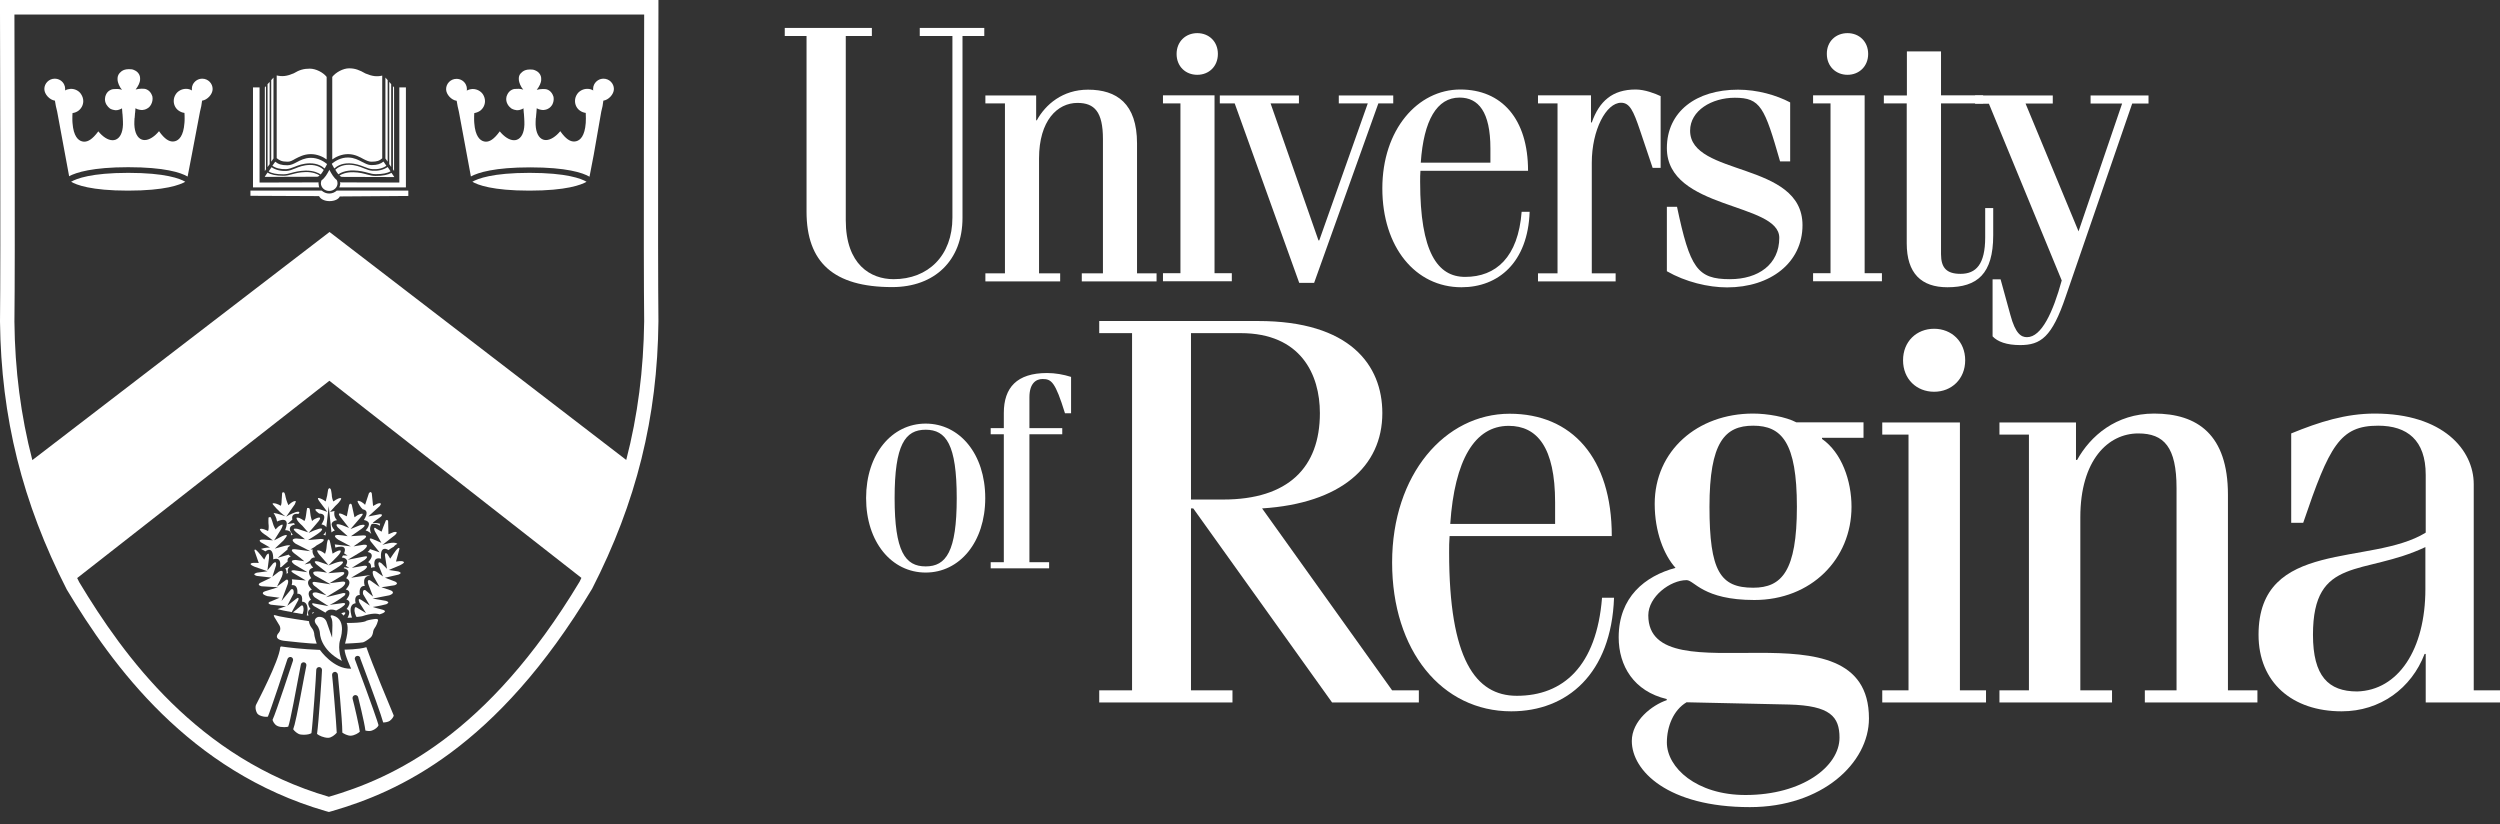 <?xml version="1.0" encoding="UTF-8"?>
<svg width="91px" height="30px" viewBox="0 0 91 30" version="1.1" xmlns="http://www.w3.org/2000/svg" xmlns:xlink="http://www.w3.org/1999/xlink">
    <rect x="0" y="0" width="91" height="30" fill="#333333" stroke="none"/>
    <title>uofr logo rev</title>
    <g id="design" stroke="none" stroke-width="1" fill="none" fill-rule="evenodd">
        <g id="Alt-main-nav-option" transform="translate(-1034, -261)" fill="#FFFFFF" fill-rule="nonzero">
            <g id="uofr-logo-rev" transform="translate(1034, 261)">
                <path d="M31.736,1.017 L31.736,1.311 L30.786,1.311 L30.786,8.015 C30.786,9.638 31.695,10.162 32.529,10.162 C33.782,10.162 34.668,9.309 34.668,7.921 L34.668,1.311 L33.479,1.311 L33.479,1.017 L35.828,1.017 L35.828,1.311 L35.035,1.311 L35.035,7.933 C35.035,9.479 34.021,10.45 32.476,10.45 C30.337,10.45 29.358,9.544 29.358,7.703 L29.358,1.311 L28.565,1.311 L28.565,1.017 L31.736,1.017 Z" id="Path"></path>
                <path d="M35.868,3.475 L37.716,3.475 L37.716,4.381 L37.739,4.381 C38.054,3.805 38.678,3.264 39.604,3.264 C40.648,3.264 41.388,3.769 41.388,5.222 L41.388,9.95 L42.099,9.95 L42.099,10.244 L39.377,10.244 L39.377,9.95 L40.147,9.95 L40.147,5.063 C40.147,4.075 39.843,3.746 39.22,3.746 C38.491,3.746 37.821,4.387 37.821,5.769 L37.821,9.95 L38.59,9.95 L38.59,10.244 L35.868,10.244 L35.868,9.95 L36.58,9.95 L36.58,3.764 L35.868,3.764 L35.868,3.475 L35.868,3.475 Z" id="Path"></path>
                <path d="M43.58,1.206 C44.005,1.206 44.331,1.511 44.331,1.964 C44.331,2.417 44.005,2.723 43.58,2.723 C43.154,2.723 42.828,2.417 42.828,1.964 C42.828,1.511 43.16,1.206 43.58,1.206 M44.203,9.944 L44.838,9.944 L44.838,10.238 L42.332,10.238 L42.332,9.944 L42.968,9.944 L42.968,3.764 L42.332,3.764 L42.332,3.47 L44.209,3.47 L44.209,9.944 L44.203,9.944 Z" id="Shape"></path>
                <polygon id="Path" points="44.401 3.475 47.281 3.475 47.281 3.764 46.249 3.764 47.992 8.75 48.021 8.75 49.787 3.764 48.732 3.764 48.732 3.475 50.714 3.475 50.714 3.764 50.172 3.764 47.834 10.297 47.292 10.297 44.943 3.764 44.401 3.764"></polygon>
                <path d="M54.251,5.922 L54.251,5.404 C54.251,4.069 53.814,3.552 53.127,3.552 C52.305,3.552 51.821,4.375 51.716,5.922 L54.251,5.922 Z M51.704,6.216 C51.693,6.351 51.693,6.486 51.693,6.616 C51.693,9.185 52.328,10.079 53.331,10.079 C54.455,10.079 55.26,9.362 55.388,7.709 L55.679,7.709 C55.615,9.55 54.543,10.456 53.197,10.456 C51.518,10.456 50.317,8.991 50.317,6.857 C50.317,4.722 51.6,3.258 53.156,3.258 C54.659,3.258 55.621,4.322 55.621,6.216 L51.704,6.216 Z" id="Shape"></path>
                <path d="M56.694,3.764 L55.983,3.764 L55.983,3.47 L57.912,3.47 L57.912,4.457 L57.941,4.457 C58.215,3.681 58.693,3.258 59.538,3.258 C59.87,3.258 60.249,3.405 60.447,3.499 L60.447,6.11 L60.156,6.11 L59.695,4.74 C59.456,4.034 59.322,3.74 59.007,3.74 C58.465,3.74 57.941,4.728 57.941,5.928 L57.941,9.95 L58.809,9.95 L58.809,10.244 L55.983,10.244 L55.983,9.95 L56.694,9.95 L56.694,3.764 L56.694,3.764 Z" id="Path"></path>
                <path d="M61.042,7.521 C61.514,9.762 61.782,10.162 62.971,10.162 C64.002,10.162 64.766,9.626 64.766,8.656 C64.766,7.362 60.674,7.645 60.674,5.392 C60.674,4.063 61.741,3.264 63.262,3.264 C63.973,3.264 64.661,3.464 65.162,3.728 L65.162,5.875 L64.795,5.875 C64.23,3.905 64.084,3.558 63.146,3.558 C62.312,3.558 61.52,4.022 61.52,4.757 C61.52,6.433 65.611,5.863 65.611,8.197 C65.611,9.556 64.451,10.461 62.866,10.461 C62.178,10.461 61.351,10.262 60.674,9.873 L60.674,7.527 L61.042,7.527 L61.042,7.521 Z" id="Path"></path>
                <path d="M67.249,1.206 C67.674,1.206 68.001,1.511 68.001,1.964 C68.001,2.417 67.669,2.723 67.249,2.723 C66.829,2.723 66.497,2.417 66.497,1.964 C66.491,1.511 66.823,1.206 67.249,1.206 M67.867,9.944 L68.502,9.944 L68.502,10.238 L65.996,10.238 L65.996,9.944 L66.631,9.944 L66.631,3.764 L65.996,3.764 L65.996,3.47 L67.873,3.47 L67.873,9.944 L67.867,9.944 Z" id="Shape"></path>
                <path d="M68.578,3.475 L69.411,3.475 L69.411,1.87 L70.653,1.87 L70.653,3.47 L72.186,3.47 L72.186,3.764 L70.653,3.764 L70.653,9.25 C70.653,9.756 70.863,9.968 71.364,9.968 C71.929,9.968 72.261,9.621 72.261,8.639 L72.261,7.574 L72.553,7.574 L72.553,8.562 C72.553,9.973 71.97,10.456 70.886,10.456 C69.936,10.456 69.405,9.95 69.405,8.856 L69.405,3.764 L68.572,3.764 L68.572,3.475 L68.578,3.475 Z" id="Path"></path>
                <path d="M71.894,3.475 L74.721,3.475 L74.721,3.769 L73.73,3.769 L75.659,8.421 L77.245,3.769 L76.097,3.769 L76.097,3.475 L78.206,3.475 L78.206,3.769 L77.612,3.769 L75.193,10.791 C74.692,12.273 74.284,12.561 73.532,12.561 C73.042,12.561 72.71,12.437 72.53,12.243 L72.53,10.167 L72.821,10.167 L73.177,11.461 C73.363,12.155 73.573,12.273 73.783,12.273 C74.313,12.273 74.733,11.355 75.047,10.209 L72.396,3.775 L71.894,3.775 L71.894,3.475 L71.894,3.475 Z" id="Path"></path>
                <path d="M43.352,18.183 L44.524,18.183 C46.89,18.183 48.044,17.018 48.044,15.037 C48.044,13.631 47.351,12.126 45.159,12.126 L43.352,12.126 L43.352,18.183 L43.352,18.183 Z M40.012,25.569 L40.012,25.128 L41.207,25.128 L41.207,12.126 L40.012,12.126 L40.012,11.685 L45.8,11.685 C49.14,11.685 50.317,13.29 50.317,15.037 C50.317,16.983 48.802,18.324 45.94,18.506 L50.673,25.128 L51.646,25.128 L51.646,25.569 L48.487,25.569 L43.434,18.506 L43.352,18.506 L43.352,25.128 L44.862,25.128 L44.862,25.569 L40.012,25.569 L40.012,25.569 Z" id="Shape"></path>
                <path d="M56.606,19.071 L56.606,18.288 C56.606,16.283 55.953,15.501 54.916,15.501 C53.68,15.501 52.946,16.742 52.789,19.071 L56.606,19.071 Z M52.765,19.512 C52.748,19.712 52.748,19.911 52.748,20.111 C52.748,23.987 53.704,25.327 55.213,25.327 C56.903,25.327 58.116,24.245 58.314,21.758 L58.751,21.758 C58.652,24.528 57.043,25.892 55.009,25.892 C52.485,25.892 50.673,23.687 50.673,20.476 C50.673,17.265 52.602,15.06 54.951,15.06 C57.218,15.06 58.669,16.665 58.669,19.512 L52.765,19.512 Z" id="Shape"></path>
                <path d="M63.816,21.393 C64.853,21.393 65.407,20.794 65.407,18.447 C65.407,16.101 64.853,15.495 63.816,15.495 C62.784,15.495 62.225,16.095 62.225,18.447 C62.225,20.794 62.621,21.393 63.816,21.393 M63.536,28.938 C65.605,28.938 66.958,27.897 66.958,26.851 C66.958,26.086 66.619,25.686 65.127,25.645 L61.391,25.563 C60.913,25.845 60.674,26.445 60.674,27.027 C60.674,27.938 61.747,28.938 63.536,28.938 M67.832,15.936 L66.322,15.936 L66.322,15.977 C67.039,16.477 67.395,17.5 67.395,18.447 C67.395,20.353 65.926,21.84 63.857,21.84 C61.986,21.84 61.671,21.117 61.391,21.117 C60.797,21.117 59.998,21.717 59.998,22.399 C59.998,25.469 68.03,21.717 68.03,26.151 C68.03,27.774 66.322,29.379 63.694,29.379 C60.709,29.379 59.398,28.056 59.398,26.974 C59.398,26.233 60.132,25.669 60.669,25.486 L60.669,25.445 C59.474,25.163 58.92,24.24 58.92,23.199 C58.92,21.734 59.876,20.97 60.989,20.67 C60.57,20.206 60.231,19.365 60.231,18.341 C60.231,16.413 61.782,15.054 63.81,15.054 C64.329,15.054 65.005,15.172 65.384,15.372 L67.832,15.372 L67.832,15.936 Z" id="Shape"></path>
                <path d="M70.402,11.967 C71.037,11.967 71.533,12.431 71.533,13.114 C71.533,13.796 71.037,14.26 70.402,14.26 C69.767,14.26 69.271,13.802 69.271,13.114 C69.271,12.426 69.767,11.967 70.402,11.967 M71.335,25.128 L72.291,25.128 L72.291,25.569 L68.514,25.569 L68.514,25.128 L69.47,25.128 L69.47,15.819 L68.514,15.819 L68.514,15.378 L71.341,15.378 L71.341,25.128 L71.335,25.128 Z" id="Shape"></path>
                <path d="M72.78,15.378 L75.566,15.378 L75.566,16.742 L75.607,16.742 C76.085,15.877 77.017,15.054 78.41,15.054 C79.984,15.054 81.097,15.819 81.097,18.006 L81.097,25.128 L82.17,25.128 L82.17,25.569 L78.072,25.569 L78.072,25.128 L79.226,25.128 L79.226,17.765 C79.226,16.277 78.772,15.777 77.833,15.777 C76.738,15.777 75.724,16.742 75.724,18.829 L75.724,25.128 L76.878,25.128 L76.878,25.569 L72.78,25.569 L72.78,25.128 L73.853,25.128 L73.853,15.819 L72.78,15.819 L72.78,15.378 Z" id="Path"></path>
                <path d="M88.29,19.911 C86.046,20.976 84.192,20.211 84.192,23.105 C84.192,24.61 84.752,25.169 85.801,25.169 C87.293,25.128 88.284,23.646 88.284,21.44 L88.284,19.911 L88.29,19.911 Z M83.4,19.029 L83.4,15.777 C84.431,15.354 85.387,15.054 86.442,15.054 C88.925,15.054 90.044,16.377 90.044,17.624 L90.044,25.128 L91,25.128 L91,25.569 L88.296,25.569 L88.296,23.804 L88.255,23.804 C87.777,25.051 86.646,25.892 85.236,25.892 C83.446,25.892 82.211,24.851 82.211,23.105 C82.211,19.594 86.308,20.617 88.296,19.388 L88.296,17.283 C88.296,16.019 87.619,15.495 86.565,15.495 C85.172,15.495 84.793,16.219 83.837,19.029 L83.4,19.029 L83.4,19.029 Z" id="Shape"></path>
                <path d="M33.694,20.617 C34.44,20.617 34.825,20.076 34.825,18.13 C34.825,16.183 34.44,15.642 33.694,15.642 C32.948,15.642 32.564,16.183 32.564,18.13 C32.564,20.076 32.948,20.617 33.694,20.617 M33.694,15.419 C34.93,15.419 35.863,16.524 35.863,18.13 C35.863,19.735 34.93,20.841 33.694,20.841 C32.459,20.841 31.526,19.735 31.526,18.13 C31.526,16.524 32.465,15.419 33.694,15.419" id="Shape"></path>
                <path d="M36.061,15.583 L36.539,15.583 L36.539,15.031 C36.539,14.107 37.017,13.578 38.112,13.578 C38.41,13.578 38.707,13.631 38.987,13.719 L38.987,15.042 L38.765,15.042 C38.41,13.896 38.27,13.796 37.949,13.796 C37.71,13.796 37.471,13.955 37.471,14.46 L37.471,15.583 L38.666,15.583 L38.666,15.807 L37.471,15.807 L37.471,20.464 L38.188,20.464 L38.188,20.688 L36.061,20.688 L36.061,20.464 L36.539,20.464 L36.539,15.807 L36.061,15.807 L36.061,15.583 Z" id="Path"></path>
                <path d="M10.748,5.781 C10.888,5.71 11.057,5.616 11.296,5.61 C11.552,5.604 11.768,5.716 11.89,5.804 L11.89,2.799 C11.762,2.634 11.494,2.499 11.278,2.499 C11.062,2.499 10.905,2.54 10.689,2.67 C10.439,2.776 10.276,2.793 10.072,2.746 L10.072,5.757 C10.177,5.839 10.252,5.886 10.468,5.886 C10.555,5.892 10.649,5.839 10.748,5.781" id="Path"></path>
                <path d="M9.914,6.033 C10.037,6.122 10.211,6.163 10.415,6.157 C10.515,6.151 10.608,6.116 10.713,6.075 C10.858,6.016 11.027,5.951 11.266,5.945 C11.558,5.939 11.733,6.057 11.814,6.133 C11.82,6.128 11.826,6.116 11.832,6.11 C11.855,6.063 11.878,6.022 11.902,5.981 L11.902,5.969 C11.803,5.886 11.581,5.739 11.301,5.745 C11.086,5.751 10.934,5.833 10.8,5.904 C10.689,5.963 10.585,6.016 10.462,6.016 C10.241,6.016 10.13,5.975 10.019,5.886 L9.914,6.033 Z" id="Path"></path>
                <path d="M13.236,5.792 C13.341,5.845 13.429,5.886 13.516,5.886 C13.732,5.886 13.808,5.851 13.913,5.763 L13.913,2.752 C13.714,2.799 13.545,2.776 13.306,2.676 C13.079,2.546 12.922,2.487 12.706,2.487 C12.49,2.487 12.222,2.634 12.094,2.799 L12.094,5.804 C12.216,5.716 12.432,5.604 12.689,5.61 C12.922,5.616 13.097,5.716 13.236,5.792" id="Path"></path>
                <path d="M9.209,3.181 L9.209,6.821 L11.622,6.821 C11.61,6.798 11.604,6.774 11.604,6.751 C11.599,6.721 11.593,6.692 11.593,6.663 C11.593,6.651 11.593,6.645 11.593,6.633 C11.575,6.639 11.564,6.639 11.546,6.639 L9.448,6.645 L9.448,3.181 L9.209,3.181 Z" id="Path"></path>
                <polygon id="Path" points="9.64 3.181 9.64 6.227 9.681 6.163 9.681 3.134"></polygon>
                <path d="M12.368,7.151 L12.368,7.151 L14.863,7.133 L14.863,6.939 L12.257,6.939 C12.187,7.004 12.088,7.045 11.983,7.045 C11.878,7.045 11.785,7.004 11.709,6.939 L9.116,6.939 L9.116,7.127 L11.61,7.139 L11.622,7.151 C11.669,7.245 11.814,7.321 11.995,7.321 C12.176,7.321 12.327,7.251 12.368,7.151" id="Path"></path>
                <path d="M12.351,6.821 L14.775,6.821 L14.775,3.181 L14.536,3.181 L14.536,6.645 L12.438,6.639 C12.42,6.639 12.397,6.633 12.38,6.627 C12.38,6.639 12.386,6.645 12.386,6.663 C12.386,6.704 12.38,6.739 12.368,6.774 C12.362,6.792 12.356,6.804 12.351,6.821" id="Path"></path>
                <path d="M9.64,6.439 L11.54,6.433 C11.575,6.433 11.604,6.416 11.634,6.386 C11.558,6.339 11.395,6.257 11.121,6.263 C10.899,6.269 10.754,6.31 10.625,6.345 C10.52,6.374 10.427,6.398 10.316,6.398 C10.048,6.398 9.856,6.357 9.739,6.28 L9.64,6.427 L9.64,6.439 Z" id="Path"></path>
                <path d="M12.082,5.975 C12.106,6.016 12.129,6.057 12.152,6.104 C12.158,6.11 12.164,6.122 12.17,6.133 C12.251,6.057 12.42,5.939 12.712,5.945 C12.945,5.951 13.114,6.016 13.266,6.075 C13.371,6.116 13.464,6.151 13.563,6.157 C13.773,6.169 13.942,6.122 14.064,6.033 L13.959,5.881 C13.843,5.969 13.738,6.01 13.516,6.01 C13.4,6.01 13.295,5.951 13.178,5.892 C13.044,5.822 12.893,5.739 12.683,5.734 C12.409,5.722 12.182,5.875 12.082,5.957 L12.082,5.975 Z" id="Path"></path>
                <path d="M11.989,6.18 C11.989,6.186 11.983,6.186 11.983,6.192 C11.913,6.327 11.826,6.48 11.704,6.563 C11.692,6.598 11.68,6.627 11.68,6.669 C11.68,6.821 11.814,6.951 11.983,6.951 C12.147,6.951 12.286,6.827 12.286,6.669 C12.286,6.627 12.275,6.586 12.257,6.551 C12.147,6.469 12.065,6.322 11.995,6.192 C11.995,6.186 11.995,6.18 11.989,6.18" id="Path"></path>
                <polygon id="Path" points="9.873 5.886 9.955 5.769 9.955 2.823 9.873 2.917"></polygon>
                <path d="M10.316,6.345 C10.415,6.345 10.509,6.322 10.608,6.292 C10.742,6.257 10.893,6.216 11.121,6.21 C11.418,6.204 11.599,6.298 11.674,6.351 C11.715,6.304 11.75,6.245 11.785,6.186 C11.721,6.122 11.552,5.998 11.272,6.004 C11.045,6.01 10.882,6.075 10.742,6.133 C10.631,6.18 10.532,6.216 10.427,6.222 C10.206,6.233 10.019,6.18 9.885,6.086 L9.78,6.239 C9.885,6.31 10.066,6.345 10.316,6.345" id="Path"></path>
                <polygon id="Path" points="9.739 6.08 9.815 5.975 9.815 2.981 9.739 3.064"></polygon>
                <path d="M13.668,6.404 C13.557,6.404 13.464,6.38 13.359,6.351 C13.231,6.316 13.085,6.275 12.863,6.269 C12.59,6.263 12.426,6.345 12.356,6.392 C12.386,6.416 12.42,6.439 12.45,6.439 L14.35,6.445 L14.35,6.439 L14.251,6.292 C14.122,6.363 13.93,6.404 13.668,6.404" id="Path"></path>
                <polygon id="Path" points="14.303 6.163 14.344 6.227 14.344 3.181 14.303 3.134"></polygon>
                <polygon id="Path" points="14.169 5.975 14.239 6.08 14.239 3.064 14.169 2.981"></polygon>
                <path d="M13.563,6.216 C13.458,6.21 13.359,6.175 13.248,6.128 C13.102,6.069 12.939,6.004 12.718,5.998 C12.438,5.992 12.269,6.116 12.205,6.18 C12.24,6.239 12.275,6.298 12.316,6.345 C12.391,6.292 12.572,6.198 12.869,6.204 C13.097,6.21 13.248,6.251 13.382,6.286 C13.487,6.316 13.575,6.339 13.674,6.339 C13.93,6.339 14.105,6.304 14.216,6.233 L14.111,6.08 C13.965,6.18 13.779,6.227 13.563,6.216" id="Path"></path>
                <polygon id="Path" points="14.029 5.769 14.111 5.886 14.111 2.917 14.029 2.823"></polygon>
                <path d="M6.744,6.616 C6.557,6.504 6.021,6.292 4.669,6.292 C3.316,6.292 2.78,6.504 2.588,6.616 C2.774,6.727 3.311,6.939 4.657,6.939 C6.015,6.939 6.551,6.727 6.744,6.616" id="Path"></path>
                <path d="M7.28,4.063 L7.326,3.864 L7.356,3.664 C7.542,3.64 7.74,3.434 7.74,3.24 C7.74,3.034 7.571,2.864 7.361,2.864 C7.21,2.864 7.082,2.952 7.017,3.081 C6.994,3.128 6.983,3.181 6.983,3.24 C6.983,3.258 6.983,3.275 6.988,3.293 C6.93,3.258 6.86,3.234 6.784,3.234 C6.779,3.234 6.773,3.234 6.767,3.234 C6.697,3.234 6.627,3.252 6.569,3.281 C6.499,3.317 6.44,3.364 6.4,3.428 C6.353,3.499 6.324,3.581 6.324,3.675 C6.324,3.822 6.394,3.952 6.505,4.028 C6.563,4.069 6.633,4.099 6.714,4.11 C6.72,4.181 6.72,4.246 6.72,4.31 C6.72,4.369 6.72,4.422 6.714,4.475 C6.679,4.957 6.51,5.104 6.371,5.14 C6.347,5.145 6.318,5.151 6.289,5.151 C6.161,5.151 5.998,5.075 5.788,4.775 C5.63,4.969 5.432,5.098 5.269,5.098 C5.234,5.098 5.199,5.093 5.164,5.081 C5.001,5.022 4.902,4.828 4.89,4.534 C4.89,4.463 4.89,4.393 4.896,4.316 L4.896,4.316 C4.896,4.31 4.896,4.293 4.902,4.287 C4.902,4.246 4.908,4.199 4.913,4.146 C4.913,4.128 4.913,4.116 4.919,4.099 L4.931,3.94 C4.937,3.946 4.948,3.946 4.954,3.952 C4.983,3.969 5.024,3.987 5.071,3.993 C5.1,3.999 5.135,4.005 5.17,4.005 C5.176,4.005 5.182,4.005 5.182,4.005 C5.222,3.999 5.298,3.993 5.374,3.94 C5.426,3.911 5.467,3.864 5.502,3.799 C5.543,3.722 5.566,3.622 5.549,3.522 C5.549,3.517 5.508,3.34 5.356,3.264 C5.292,3.228 5.228,3.228 5.158,3.228 C5.082,3.228 5.007,3.24 4.937,3.258 C4.983,3.199 5.024,3.134 5.053,3.07 C5.071,3.023 5.106,2.952 5.1,2.864 C5.1,2.834 5.1,2.776 5.065,2.711 C5.059,2.705 5.053,2.682 5.03,2.658 C4.995,2.611 4.943,2.576 4.873,2.546 C4.826,2.523 4.768,2.517 4.692,2.517 C4.616,2.517 4.558,2.529 4.511,2.546 C4.441,2.576 4.389,2.617 4.354,2.658 C4.331,2.693 4.319,2.711 4.313,2.717 C4.278,2.787 4.278,2.846 4.278,2.876 C4.278,2.964 4.307,3.034 4.325,3.081 C4.354,3.152 4.395,3.217 4.441,3.27 C4.371,3.246 4.296,3.234 4.22,3.24 C4.15,3.24 4.086,3.24 4.022,3.275 C3.864,3.346 3.829,3.522 3.829,3.534 C3.806,3.634 3.829,3.734 3.876,3.811 C3.911,3.869 3.958,3.916 4.004,3.952 C4.074,3.993 4.15,4.005 4.191,4.011 C4.197,4.011 4.197,4.011 4.202,4.011 C4.231,4.011 4.261,4.011 4.29,4.005 C4.342,3.993 4.383,3.975 4.418,3.958 C4.43,3.952 4.435,3.946 4.441,3.94 L4.453,4.099 C4.453,4.116 4.453,4.128 4.459,4.146 C4.465,4.205 4.465,4.258 4.47,4.31 C4.476,4.387 4.476,4.469 4.476,4.54 C4.465,4.834 4.366,5.028 4.202,5.087 C4.167,5.098 4.132,5.104 4.097,5.104 C3.928,5.104 3.736,4.975 3.579,4.781 C3.357,5.081 3.2,5.157 3.066,5.157 C3.037,5.157 3.007,5.151 2.984,5.145 C2.85,5.11 2.675,4.963 2.64,4.481 C2.634,4.428 2.634,4.375 2.634,4.316 C2.634,4.252 2.634,4.181 2.64,4.116 C2.722,4.105 2.792,4.075 2.85,4.034 C2.961,3.952 3.031,3.822 3.031,3.681 C3.031,3.593 3.002,3.505 2.955,3.434 C2.914,3.364 2.856,3.317 2.786,3.281 C2.728,3.252 2.658,3.234 2.588,3.234 C2.582,3.234 2.576,3.234 2.57,3.234 C2.495,3.24 2.425,3.258 2.366,3.293 C2.372,3.275 2.372,3.258 2.372,3.24 C2.372,3.181 2.361,3.128 2.337,3.081 C2.279,2.952 2.145,2.864 1.993,2.864 C1.784,2.864 1.614,3.034 1.614,3.24 C1.614,3.434 1.813,3.64 1.999,3.664 L2.034,3.864 L2.081,4.063 L2.512,6.392 L2.512,6.404 L2.512,6.404 L2.512,6.416 C2.774,6.275 3.375,6.086 4.669,6.086 L4.669,6.086 L4.669,6.086 C5.986,6.086 6.58,6.28 6.831,6.427 L6.831,6.416 C6.831,6.416 6.831,6.416 6.831,6.416 L6.831,6.416 L6.983,5.628 L7.28,4.063 Z" id="Path"></path>
                <path d="M21.35,6.616 C21.163,6.504 20.627,6.292 19.275,6.292 C17.923,6.292 17.386,6.504 17.194,6.616 C17.381,6.727 17.917,6.939 19.269,6.939 C20.621,6.939 21.163,6.727 21.35,6.616" id="Path"></path>
                <path d="M21.886,4.063 L21.933,3.864 L21.962,3.664 C22.148,3.64 22.346,3.434 22.346,3.24 C22.346,3.034 22.177,2.864 21.968,2.864 C21.816,2.864 21.688,2.952 21.624,3.081 C21.6,3.128 21.589,3.181 21.589,3.24 C21.589,3.258 21.589,3.275 21.595,3.293 C21.536,3.258 21.466,3.234 21.391,3.234 C21.385,3.234 21.379,3.234 21.373,3.234 C21.303,3.234 21.233,3.252 21.175,3.281 C21.105,3.317 21.047,3.364 21.006,3.428 C20.959,3.499 20.93,3.581 20.93,3.675 C20.93,3.822 21,3.952 21.111,4.028 C21.169,4.069 21.239,4.099 21.321,4.11 C21.326,4.181 21.326,4.246 21.326,4.31 C21.326,4.369 21.326,4.422 21.321,4.475 C21.286,4.957 21.117,5.104 20.977,5.14 C20.953,5.145 20.924,5.151 20.895,5.151 C20.761,5.151 20.604,5.075 20.394,4.775 C20.236,4.969 20.038,5.098 19.875,5.098 C19.84,5.098 19.805,5.093 19.77,5.081 C19.607,5.022 19.508,4.828 19.496,4.534 C19.496,4.463 19.496,4.393 19.502,4.316 L19.502,4.316 C19.502,4.31 19.502,4.293 19.508,4.287 C19.508,4.246 19.514,4.199 19.52,4.146 C19.52,4.128 19.52,4.116 19.525,4.099 L19.537,3.94 C19.543,3.946 19.555,3.946 19.56,3.952 C19.59,3.969 19.63,3.987 19.677,3.993 C19.706,3.999 19.741,4.005 19.776,4.005 C19.782,4.005 19.788,4.005 19.788,4.005 C19.828,3.999 19.904,3.993 19.98,3.94 C20.021,3.916 20.067,3.869 20.102,3.811 C20.143,3.734 20.167,3.634 20.149,3.534 C20.149,3.528 20.108,3.352 19.957,3.275 C19.893,3.24 19.828,3.24 19.759,3.24 C19.683,3.24 19.607,3.252 19.537,3.27 C19.584,3.211 19.624,3.146 19.654,3.081 C19.671,3.034 19.706,2.964 19.7,2.876 C19.7,2.846 19.7,2.787 19.665,2.723 C19.659,2.717 19.654,2.693 19.63,2.67 C19.595,2.623 19.543,2.587 19.473,2.558 C19.426,2.535 19.368,2.529 19.292,2.529 C19.216,2.529 19.158,2.54 19.112,2.558 C19.042,2.587 18.989,2.629 18.954,2.67 C18.937,2.693 18.925,2.711 18.919,2.717 C18.884,2.781 18.884,2.84 18.884,2.87 C18.884,2.958 18.913,3.028 18.931,3.076 C18.96,3.146 19.001,3.211 19.047,3.264 C18.978,3.24 18.902,3.228 18.826,3.234 C18.756,3.234 18.692,3.234 18.628,3.27 C18.476,3.346 18.435,3.522 18.435,3.528 C18.412,3.628 18.435,3.728 18.482,3.805 C18.517,3.864 18.564,3.911 18.61,3.946 C18.686,3.993 18.762,4.005 18.803,4.011 C18.808,4.011 18.808,4.011 18.814,4.011 C18.843,4.011 18.873,4.011 18.902,4.005 C18.954,3.993 18.995,3.975 19.03,3.958 C19.042,3.952 19.047,3.946 19.053,3.94 L19.065,4.099 C19.065,4.116 19.071,4.128 19.071,4.146 C19.077,4.205 19.077,4.258 19.082,4.31 C19.088,4.387 19.088,4.469 19.088,4.54 C19.077,4.834 18.978,5.028 18.814,5.087 C18.779,5.098 18.744,5.104 18.709,5.104 C18.54,5.104 18.348,4.975 18.191,4.781 C17.975,5.081 17.818,5.157 17.689,5.157 C17.66,5.157 17.631,5.151 17.608,5.145 C17.474,5.11 17.299,4.963 17.264,4.481 C17.258,4.428 17.258,4.375 17.258,4.316 C17.258,4.252 17.258,4.181 17.264,4.116 C17.34,4.105 17.41,4.075 17.474,4.034 C17.585,3.952 17.654,3.822 17.654,3.681 C17.654,3.593 17.625,3.505 17.579,3.434 C17.538,3.37 17.48,3.323 17.41,3.287 C17.351,3.258 17.281,3.24 17.211,3.24 C17.206,3.24 17.2,3.24 17.194,3.24 C17.118,3.246 17.048,3.264 16.99,3.299 C16.99,3.281 16.996,3.264 16.996,3.246 C16.996,3.187 16.984,3.134 16.961,3.087 C16.903,2.958 16.769,2.87 16.617,2.87 C16.407,2.87 16.238,3.04 16.238,3.246 C16.238,3.44 16.436,3.646 16.623,3.669 L16.658,3.869 L16.704,4.069 L17.136,6.398 L17.136,6.41 L17.142,6.422 C17.404,6.28 18.004,6.092 19.298,6.092 L19.298,6.092 L19.298,6.092 C20.615,6.092 21.21,6.286 21.46,6.433 L21.46,6.422 C21.46,6.422 21.46,6.422 21.46,6.422 L21.46,6.422 L21.612,5.634 L21.886,4.063 Z" id="Path"></path>
                <path d="M10.2,23.569 C10.153,24.069 9.343,25.604 9.337,25.621 C9.256,25.739 9.331,25.957 9.396,26.004 C9.46,26.057 9.588,26.092 9.687,26.092 C9.722,26.092 9.739,26.086 9.751,26.086 C9.833,25.904 10.421,24.14 10.462,23.993 C10.48,23.94 10.532,23.904 10.59,23.916 C10.649,23.928 10.678,23.987 10.666,24.045 C10.66,24.063 10.042,25.957 9.92,26.204 C9.938,26.257 9.984,26.374 10.101,26.427 C10.165,26.457 10.252,26.468 10.346,26.468 C10.421,26.468 10.468,26.457 10.491,26.451 C10.561,26.292 10.8,24.986 10.882,24.551 C10.923,24.345 10.946,24.216 10.952,24.187 C10.963,24.128 11.022,24.098 11.074,24.11 C11.132,24.122 11.167,24.181 11.15,24.24 C11.144,24.269 11.121,24.392 11.086,24.569 L11.08,24.598 C10.818,26.01 10.73,26.398 10.672,26.545 C10.713,26.609 10.823,26.709 10.923,26.733 C10.963,26.739 11.01,26.745 11.062,26.745 C11.197,26.745 11.296,26.715 11.336,26.686 C11.377,26.427 11.511,24.563 11.511,24.387 C11.511,24.328 11.558,24.281 11.616,24.281 C11.674,24.281 11.721,24.328 11.721,24.387 C11.721,24.51 11.599,26.327 11.54,26.715 C11.604,26.774 11.791,26.856 11.937,26.856 L11.954,26.856 C12.065,26.851 12.182,26.756 12.257,26.674 C12.246,26.357 12.106,24.692 12.088,24.575 C12.082,24.516 12.123,24.463 12.182,24.457 C12.211,24.451 12.234,24.463 12.257,24.481 C12.281,24.498 12.292,24.522 12.298,24.551 C12.298,24.563 12.461,26.198 12.461,26.668 C12.52,26.709 12.648,26.78 12.764,26.78 C12.904,26.774 13.056,26.68 13.097,26.633 C13.085,26.486 12.898,25.663 12.834,25.433 C12.823,25.374 12.852,25.322 12.91,25.304 C12.939,25.298 12.963,25.298 12.992,25.316 C13.015,25.327 13.032,25.351 13.038,25.38 C13.038,25.386 13.266,26.286 13.301,26.592 C13.371,26.609 13.47,26.621 13.54,26.592 C13.656,26.551 13.755,26.468 13.779,26.398 C13.761,26.321 13.569,25.739 12.933,24.04 L12.922,24.016 C12.91,23.987 12.91,23.963 12.922,23.934 C12.933,23.91 12.951,23.887 12.98,23.881 C13.032,23.857 13.091,23.887 13.114,23.94 L13.108,23.951 C13.604,25.269 13.878,26.039 13.948,26.298 L13.948,26.298 C14.041,26.298 14.134,26.274 14.187,26.239 C14.268,26.18 14.326,26.092 14.332,26.045 C14.245,25.839 13.534,24.14 13.336,23.557 C13.056,23.646 12.543,23.646 12.543,23.646 C12.543,23.834 12.782,24.34 12.782,24.34 C12.141,24.369 11.645,23.657 11.645,23.657 C11.016,23.634 10.445,23.563 10.258,23.534 C10.264,23.534 10.206,23.516 10.2,23.569" id="Path"></path>
                <path d="M12.619,22.675 C12.619,22.675 12.729,22.834 12.56,23.428 C12.56,23.428 13.108,23.405 13.213,23.381 C13.213,23.381 13.283,23.357 13.312,23.334 C13.312,23.334 13.487,23.228 13.522,23.169 C13.522,23.169 13.557,23.122 13.575,23.04 C13.575,23.04 13.586,22.922 13.633,22.869 C13.633,22.869 13.72,22.758 13.755,22.605 C13.755,22.605 13.808,22.505 13.627,22.534 C13.627,22.534 13.44,22.558 13.341,22.593 C13.341,22.599 13.248,22.681 12.619,22.675" id="Path"></path>
                <path d="M12.088,23.21 L11.89,22.64 C11.89,22.64 11.82,22.417 11.575,22.458 C11.575,22.458 11.342,22.534 11.535,22.758 C11.535,22.758 11.628,22.858 11.645,23.04 C11.645,23.04 11.639,23.64 12.444,24.057 C12.444,24.057 12.275,23.646 12.38,23.293 C12.38,23.293 12.642,22.569 12.141,22.411 C12.141,22.411 11.972,22.346 12.059,22.493 C12.059,22.493 12.106,22.552 12.1,22.769 L12.088,23.21 Z" id="Path"></path>
                <path d="M11.249,22.611 C11.249,22.611 10.346,22.475 10.171,22.434 L10.013,22.393 C10.013,22.393 9.932,22.37 9.984,22.452 C9.984,22.452 10.007,22.505 10.025,22.522 L10.177,22.775 C10.177,22.775 10.252,22.905 10.147,23.034 C10.147,23.034 9.873,23.293 10.421,23.334 C10.421,23.334 11.36,23.44 11.529,23.428 C11.529,23.428 11.441,23.193 11.435,23.046 C11.43,23.022 11.412,22.928 11.336,22.84 C11.342,22.852 11.249,22.734 11.249,22.611" id="Path"></path>
                <path d="M11.039,22.093 C11.039,22.087 11.033,22.052 11.01,22.04 C10.998,22.034 10.981,22.034 10.963,22.046 L10.66,22.293 L10.666,22.293 C10.771,22.311 10.888,22.328 11.01,22.352 L11.01,22.352 L11.01,22.352 C11.039,22.293 11.068,22.181 11.039,22.093 L11.039,22.093 Z" id="Path"></path>
                <path d="M10.55,20.623 L10.567,20.611 L10.386,20.688 L10.381,20.688 L10.386,20.694 C10.433,20.747 10.433,20.835 10.433,20.882 L10.433,20.888 L10.485,20.852 L10.485,20.852 C10.445,20.729 10.509,20.652 10.55,20.623" id="Path"></path>
                <path d="M13.627,19.218 C13.604,19.235 13.633,19.312 13.644,19.335 L13.883,19.759 L13.569,19.623 C13.499,19.594 13.475,19.6 13.464,19.606 C13.446,19.623 13.481,19.682 13.493,19.706 L13.819,20.106 L13.47,19.988 L13.464,19.988 L13.464,19.994 C13.458,20.029 13.405,20.07 13.388,20.088 L13.382,20.094 L13.388,20.094 C13.47,20.111 13.516,20.147 13.528,20.194 C13.557,20.294 13.44,20.423 13.405,20.458 L13.4,20.464 L13.405,20.464 C13.44,20.476 13.522,20.523 13.505,20.664 L13.505,20.67 L13.51,20.67 C13.516,20.67 13.516,20.664 13.522,20.664 L13.522,20.664 C13.522,20.664 13.528,20.664 13.528,20.664 L13.528,20.664 C13.557,20.652 13.586,20.647 13.621,20.647 C13.627,20.647 13.633,20.647 13.639,20.647 L13.644,20.647 L13.644,20.641 C13.633,20.611 13.598,20.447 13.668,20.364 C13.709,20.323 13.773,20.311 13.866,20.335 L13.872,20.335 L13.872,20.329 C13.866,20.288 13.843,20.058 13.942,19.994 C13.988,19.964 14.058,19.97 14.14,20.023 L14.14,20.023 L14.14,20.023 C14.152,20.017 14.262,19.935 14.326,19.906 L14.326,19.906 C14.332,19.9 14.391,19.823 14.46,19.8 L14.466,19.8 L14.46,19.794 C14.356,19.688 13.942,19.829 13.924,19.835 L13.913,19.841 L14.385,19.47 C14.443,19.412 14.443,19.388 14.437,19.376 C14.42,19.347 14.326,19.37 14.326,19.37 L14.14,19.447 L14.128,18.971 L14.128,18.971 C14.122,18.947 14.111,18.935 14.099,18.929 C14.076,18.924 14.047,18.941 14.047,18.941 L14.047,18.941 C14.012,19.012 13.889,19.347 13.889,19.353 L13.889,19.353 L13.703,19.247 C13.662,19.206 13.639,19.206 13.627,19.218" id="Path"></path>
                <path d="M11.768,19.47 L11.774,19.47 C11.791,19.47 11.82,19.476 11.843,19.488 L11.849,19.488 L11.849,19.482 C11.855,19.459 11.861,19.376 11.867,19.353 L11.867,19.341 L11.861,19.353 C11.843,19.382 11.814,19.423 11.768,19.47 L11.768,19.47 Z" id="Path"></path>
                <path d="M11.616,18.694 L11.616,18.694 L11.616,18.694 C11.709,18.694 11.762,18.718 11.791,18.765 C11.843,18.871 11.727,19.047 11.704,19.082 L11.698,19.088 L11.704,19.088 C11.709,19.088 11.715,19.088 11.721,19.094 C11.727,19.094 11.727,19.094 11.733,19.094 C11.739,19.094 11.739,19.094 11.744,19.1 C11.826,19.118 11.867,19.176 11.873,19.188 L11.878,19.194 L11.966,18.418 L12.065,19.376 L12.065,19.382 L12.071,19.376 C12.117,19.335 12.164,19.318 12.182,19.312 L12.187,19.312 L12.182,19.306 C12.088,19.194 12.053,19.106 12.082,19.041 C12.117,18.959 12.228,18.941 12.263,18.935 L12.269,18.935 L12.263,18.929 C12.141,18.806 12.164,18.653 12.176,18.606 L12.176,18.6 L12.012,18.635 L12.205,18.418 C12.426,18.218 12.42,18.147 12.42,18.136 L12.42,18.136 L12.42,18.136 C12.415,18.136 12.403,18.13 12.391,18.13 C12.292,18.13 12.147,18.247 12.135,18.253 L12.135,18.253 L12.135,18.253 C12.106,18.212 12.082,18.083 12.082,18.083 C12.077,17.953 12.047,17.836 12.047,17.824 L12.047,17.824 C12.03,17.789 12.012,17.771 11.995,17.771 C11.966,17.771 11.948,17.812 11.943,17.824 L11.908,18.041 C11.89,18.13 11.855,18.241 11.855,18.253 L11.855,18.253 L11.855,18.253 C11.639,18.1 11.581,18.13 11.575,18.13 L11.575,18.13 L11.575,18.13 C11.552,18.171 11.669,18.3 11.669,18.306 L11.913,18.63 L11.908,18.63 C11.814,18.594 11.645,18.541 11.645,18.541 C11.523,18.518 11.488,18.53 11.482,18.547 C11.465,18.582 11.575,18.665 11.616,18.694" id="Path"></path>
                <path d="M10.386,18.794 L10.398,18.8 L10.386,18.794 C10.381,18.794 10.112,18.688 9.961,18.671 L9.955,18.671 L9.961,18.677 C9.984,18.712 10.066,18.841 10.083,18.976 L10.083,18.982 L10.089,18.982 C10.124,18.965 10.316,18.877 10.398,18.953 C10.456,19.006 10.45,19.118 10.381,19.294 L10.381,19.3 L10.386,19.3 C10.386,19.3 10.392,19.3 10.392,19.3 L10.392,19.3 C10.427,19.3 10.52,19.306 10.567,19.359 C10.596,19.388 10.602,19.435 10.59,19.488 L10.59,19.494 L10.596,19.488 C10.608,19.476 10.631,19.465 10.654,19.465 L10.66,19.465 L10.654,19.459 C10.625,19.423 10.526,19.312 10.555,19.212 C10.573,19.153 10.631,19.112 10.73,19.094 L10.736,19.094 L10.701,19.041 L10.701,19.041 L10.462,19.076 L10.643,18.912 L10.643,18.912 L10.643,18.912 C10.637,18.894 10.619,18.812 10.66,18.759 C10.695,18.712 10.765,18.694 10.864,18.706 L10.864,18.706 L10.864,18.706 C10.882,18.688 10.905,18.659 10.893,18.641 C10.888,18.63 10.864,18.618 10.789,18.635 C10.777,18.635 10.544,18.718 10.421,18.806 L10.415,18.812 L10.73,18.359 C10.742,18.33 10.777,18.253 10.765,18.241 L10.765,18.241 C10.759,18.236 10.684,18.212 10.497,18.388 L10.497,18.388 L10.497,18.388 C10.491,18.371 10.427,18.236 10.398,18.1 C10.398,18.1 10.375,17.971 10.351,17.936 L10.351,17.936 C10.346,17.93 10.328,17.918 10.311,17.918 C10.311,17.918 10.305,17.918 10.305,17.918 C10.293,17.918 10.281,17.93 10.27,17.942 L10.27,17.942 C10.27,17.965 10.258,18.089 10.252,18.212 C10.252,18.23 10.252,18.365 10.217,18.412 L10.217,18.412 L10.217,18.412 C10.217,18.412 10.089,18.318 9.949,18.318 L9.949,18.318 C9.943,18.318 9.932,18.318 9.926,18.324 C9.92,18.33 9.926,18.341 9.932,18.359 C9.943,18.365 10.112,18.6 10.386,18.794" id="Path"></path>
                <path d="M9.827,19.929 L9.821,19.929 C9.78,19.929 9.646,19.935 9.512,19.976 L9.506,19.982 L9.512,19.988 C9.576,20.017 9.652,20.064 9.658,20.07 L9.658,20.07 L9.658,20.07 C9.739,20.011 9.803,20 9.85,20.029 C9.949,20.088 9.949,20.311 9.943,20.353 L9.943,20.358 L9.949,20.358 C10.037,20.329 10.107,20.335 10.147,20.37 C10.223,20.441 10.2,20.594 10.194,20.641 L10.194,20.647 L10.2,20.647 C10.211,20.647 10.229,20.647 10.241,20.641 L10.241,20.641 L10.474,20.435 L10.474,20.435 L10.474,20.435 C10.468,20.423 10.456,20.376 10.48,20.335 C10.497,20.3 10.532,20.276 10.579,20.264 L10.585,20.264 L10.579,20.258 C10.561,20.247 10.526,20.217 10.509,20.188 L10.509,20.188 L10.107,20.305 L10.468,20 L10.468,20 L10.468,20 C10.462,19.988 10.45,19.917 10.561,19.87 L10.567,19.87 L10.567,19.87 C10.567,19.864 10.561,19.864 10.555,19.859 C10.538,19.847 10.491,19.835 10.363,19.87 L10.002,19.97 L10.316,19.676 L10.316,19.676 C10.316,19.676 10.322,19.67 10.334,19.653 C10.386,19.588 10.45,19.517 10.439,19.482 L10.439,19.482 C10.433,19.476 10.41,19.459 10.281,19.512 L9.978,19.67 L10.211,19.3 C10.211,19.3 10.305,19.147 10.287,19.1 L10.287,19.1 L10.287,19.1 C10.281,19.094 10.241,19.088 10.13,19.171 L10.031,19.271 L10.031,19.271 C10.025,19.259 9.955,19.141 9.938,19.065 C9.932,19.047 9.885,18.877 9.85,18.824 L9.85,18.824 L9.85,18.824 C9.844,18.824 9.798,18.818 9.774,18.841 L9.774,18.841 L9.774,18.841 C9.774,18.865 9.763,19.006 9.78,19.141 C9.78,19.141 9.786,19.276 9.757,19.329 L9.757,19.329 L9.757,19.329 C9.734,19.318 9.53,19.212 9.46,19.259 L9.46,19.259 L9.46,19.259 C9.46,19.271 9.465,19.353 9.687,19.488 L9.932,19.67 L9.617,19.641 L9.617,19.641 C9.576,19.641 9.471,19.635 9.454,19.67 C9.448,19.688 9.46,19.706 9.489,19.735 L9.827,19.929 Z" id="Path"></path>
                <path d="M14.705,20.47 C14.705,20.464 14.705,20.464 14.699,20.458 L14.699,20.458 L14.699,20.458 C14.699,20.452 14.694,20.452 14.694,20.452 L14.694,20.452 C14.694,20.452 14.694,20.452 14.688,20.447 L14.688,20.447 C14.641,20.4 14.425,20.441 14.414,20.441 L14.414,20.441 L14.536,19.994 C14.542,19.97 14.542,19.953 14.53,19.947 C14.519,19.941 14.501,19.947 14.49,19.953 C14.396,20.029 14.21,20.329 14.204,20.335 L14.204,20.335 L14.122,20.2 C14.093,20.147 14.064,20.135 14.047,20.135 C14.041,20.135 14.035,20.135 14.035,20.135 C13.994,20.153 14.023,20.288 14.023,20.288 L14.087,20.705 L13.889,20.505 C13.843,20.47 13.808,20.458 13.79,20.47 C13.761,20.494 13.779,20.57 13.784,20.582 L13.942,20.982 L13.703,20.811 C13.639,20.776 13.598,20.77 13.58,20.788 C13.54,20.829 13.592,20.97 13.604,20.994 L13.819,21.37 L13.505,21.146 C13.458,21.111 13.429,21.111 13.417,21.117 C13.405,21.123 13.4,21.129 13.4,21.135 L13.4,21.135 C13.365,21.176 13.423,21.311 13.423,21.311 L13.58,21.717 L13.301,21.482 L13.301,21.482 C13.277,21.47 13.254,21.476 13.236,21.487 C13.196,21.523 13.213,21.623 13.219,21.634 L13.464,22.046 L13.155,21.84 C13.108,21.811 13.079,21.799 13.067,21.811 C13.044,21.829 13.073,21.899 13.085,21.94 L13.324,22.317 L12.98,22.111 C12.963,22.099 12.945,22.099 12.933,22.105 C12.91,22.117 12.91,22.152 12.91,22.158 C12.881,22.27 12.957,22.422 12.974,22.452 L12.974,22.452 L12.986,22.458 L12.986,22.458 C13.132,22.446 13.184,22.428 13.19,22.428 C13.545,22.311 13.726,22.328 13.813,22.364 L13.813,22.364 L13.813,22.364 C13.977,22.317 14.012,22.275 14.012,22.252 C14.012,22.217 13.93,22.193 13.924,22.193 C13.714,22.14 13.575,22.099 13.569,22.093 L13.563,22.093 L13.569,22.093 C13.72,22.076 14.064,21.999 14.064,21.993 C14.111,21.97 14.134,21.946 14.134,21.929 C14.128,21.893 14.041,21.87 14.041,21.87 L13.563,21.787 L14.169,21.67 C14.256,21.64 14.303,21.605 14.303,21.57 C14.303,21.523 14.233,21.493 14.233,21.493 L13.883,21.376 L14.356,21.305 C14.414,21.288 14.443,21.264 14.449,21.24 C14.455,21.205 14.385,21.17 14.385,21.17 L14.012,21.029 L14.501,20.917 C14.536,20.905 14.583,20.882 14.583,20.858 C14.583,20.823 14.49,20.799 14.49,20.799 L14.152,20.747 L14.56,20.576 C14.688,20.511 14.705,20.482 14.705,20.47" id="Path"></path>
                <path d="M12.426,22.323 L12.42,22.323 L12.426,22.328 C12.467,22.358 12.49,22.393 12.502,22.405 L12.502,22.405 L12.508,22.405 C12.56,22.352 12.578,22.317 12.566,22.299 C12.549,22.275 12.444,22.311 12.426,22.323" id="Path"></path>
                <path d="M12.56,21.97 C12.549,21.946 12.496,21.952 12.479,21.952 L12.001,22.017 L12.012,22.011 C12.304,21.876 12.531,21.682 12.537,21.682 C12.566,21.646 12.578,21.617 12.572,21.605 C12.56,21.587 12.525,21.587 12.508,21.587 L12.502,21.587 C12.496,21.587 12.496,21.587 12.49,21.587 L12.49,21.587 L11.867,21.74 L12.327,21.458 C12.584,21.317 12.566,21.211 12.566,21.205 C12.566,21.193 12.56,21.188 12.549,21.182 C12.514,21.158 12.438,21.176 12.415,21.176 L11.995,21.229 L12.49,20.929 L12.49,20.929 C12.525,20.894 12.537,20.864 12.531,20.846 C12.52,20.823 12.479,20.823 12.455,20.823 L12.45,20.823 L11.948,20.864 L12.263,20.67 C12.444,20.558 12.479,20.494 12.485,20.47 C12.485,20.458 12.485,20.452 12.485,20.452 C12.42,20.382 11.966,20.582 11.96,20.582 L11.954,20.582 L11.96,20.576 L12.269,20.264 C12.391,20.141 12.403,20.082 12.403,20.058 C12.403,20.047 12.397,20.041 12.397,20.041 L12.397,20.041 C12.391,20.035 12.38,20.035 12.368,20.035 C12.286,20.035 12.123,20.141 12.106,20.153 L12.106,20.153 L12.024,19.77 C12.012,19.694 11.995,19.653 11.972,19.641 C11.966,19.641 11.96,19.635 11.954,19.641 L11.954,19.641 L11.954,19.641 L11.954,19.641 C11.902,19.641 11.884,19.941 11.884,19.947 C11.878,20.017 11.838,20.147 11.832,20.158 L11.832,20.158 L11.832,20.158 C11.645,20.006 11.558,20.035 11.546,20.035 L11.546,20.035 L11.546,20.035 C11.535,20.058 11.581,20.135 11.604,20.164 L11.954,20.564 L11.599,20.441 C11.476,20.411 11.459,20.441 11.459,20.441 C11.447,20.464 11.494,20.517 11.511,20.535 L11.902,20.846 L11.896,20.846 C11.476,20.758 11.412,20.823 11.412,20.823 C11.371,20.882 11.476,20.958 11.482,20.958 L11.972,21.235 L11.972,21.235 L11.972,21.235 L12.03,21.27 L11.505,21.188 C11.395,21.17 11.389,21.188 11.383,21.199 C11.383,21.199 11.383,21.205 11.377,21.205 L11.377,21.205 L11.377,21.205 C11.366,21.27 11.453,21.335 11.459,21.335 L11.884,21.67 L11.587,21.582 C11.535,21.564 11.505,21.564 11.5,21.564 L11.488,21.564 C11.424,21.564 11.389,21.576 11.383,21.599 C11.36,21.658 11.447,21.734 11.459,21.746 L11.96,22.064 L11.453,21.97 C11.43,21.964 11.412,21.958 11.395,21.958 C11.371,21.958 11.366,21.964 11.366,21.97 C11.348,21.987 11.395,22.034 11.424,22.058 L11.843,22.299 L11.849,22.299 L11.849,22.299 C11.972,22.111 12.222,22.217 12.234,22.223 L12.234,22.223 L12.234,22.223 C12.403,22.146 12.514,22.046 12.514,22.046 C12.543,22.023 12.572,21.987 12.56,21.97" id="Path"></path>
                <path d="M11.412,22.287 C11.395,22.287 11.383,22.293 11.371,22.299 C11.366,22.311 11.366,22.323 11.371,22.34 L11.371,22.346 L11.377,22.34 C11.395,22.323 11.412,22.305 11.43,22.293 L11.435,22.287 L11.424,22.287 C11.43,22.287 11.418,22.287 11.412,22.287" id="Path"></path>
                <path d="M10.858,21.764 C10.841,21.752 10.818,21.77 10.771,21.805 L10.456,22.052 L10.689,21.599 L10.689,21.599 C10.689,21.582 10.701,21.482 10.66,21.452 C10.643,21.44 10.625,21.44 10.596,21.452 L10.246,21.876 L10.462,21.293 C10.468,21.282 10.515,21.152 10.474,21.117 L10.474,21.117 C10.474,21.111 10.468,21.105 10.456,21.099 C10.445,21.093 10.415,21.099 10.375,21.135 L10.083,21.352 L10.258,20.994 C10.258,20.988 10.322,20.835 10.276,20.788 C10.252,20.77 10.211,20.776 10.147,20.811 L9.914,20.994 L10.048,20.582 C10.048,20.57 10.066,20.488 10.031,20.47 C10.013,20.458 9.978,20.476 9.938,20.511 L9.734,20.764 L9.792,20.311 C9.792,20.311 9.803,20.17 9.769,20.147 L9.769,20.147 L9.769,20.147 C9.757,20.153 9.716,20.17 9.687,20.229 L9.617,20.37 L9.617,20.37 C9.617,20.37 9.407,20.082 9.308,20.011 L9.308,20.011 C9.296,20.006 9.279,20 9.267,20.011 C9.261,20.017 9.261,20.035 9.267,20.058 L9.419,20.494 L9.413,20.494 C9.366,20.488 9.127,20.47 9.122,20.529 L9.122,20.529 C9.122,20.529 9.122,20.535 9.122,20.535 C9.127,20.552 9.157,20.582 9.267,20.629 L9.739,20.794 L9.349,20.846 C9.337,20.852 9.256,20.876 9.256,20.905 C9.256,20.917 9.273,20.941 9.349,20.964 L9.873,21.023 L9.483,21.211 C9.483,21.211 9.419,21.24 9.419,21.276 C9.419,21.299 9.454,21.323 9.518,21.34 L10.118,21.376 L9.646,21.523 C9.629,21.529 9.565,21.552 9.565,21.593 C9.565,21.629 9.623,21.664 9.728,21.699 L10.177,21.758 L9.873,21.887 C9.85,21.893 9.774,21.917 9.774,21.952 C9.774,21.97 9.803,21.993 9.862,22.011 L9.868,22.011 C9.984,22.023 10.276,22.058 10.404,22.064 L10.41,22.064 L10.41,22.064 C10.404,22.064 10.369,22.081 10.107,22.17 L10.095,22.175 L10.107,22.175 C10.118,22.175 10.124,22.175 10.13,22.181 C10.223,22.205 10.386,22.24 10.619,22.281 L10.619,22.281 L10.841,21.876 C10.858,21.858 10.882,21.781 10.858,21.764" id="Path"></path>
                <path d="M11.214,21.188 C11.22,21.129 11.261,21.088 11.325,21.046 L11.331,21.046 L11.331,21.046 C11.313,21.023 11.22,20.882 11.255,20.776 C11.272,20.723 11.319,20.688 11.395,20.664 L11.4,20.664 L11.395,20.658 C11.377,20.635 11.307,20.564 11.296,20.505 L11.296,20.5 L11.086,20.547 L11.284,20.405 L11.284,20.405 L11.284,20.405 C11.29,20.394 11.325,20.294 11.465,20.288 L11.47,20.288 L11.465,20.282 C11.435,20.247 11.348,20.123 11.383,20.006 L11.383,20 L11.301,20 L11.465,19.9 C11.476,19.888 11.482,19.882 11.494,19.876 L11.494,19.876 L11.494,19.876 C11.505,19.87 11.511,19.859 11.523,19.853 L11.698,19.753 L11.698,19.753 C11.721,19.735 11.797,19.682 11.785,19.647 C11.779,19.629 11.744,19.617 11.68,19.617 L11.214,19.659 L11.22,19.653 C11.226,19.653 11.622,19.406 11.674,19.347 C11.692,19.329 11.739,19.276 11.721,19.253 C11.715,19.241 11.692,19.229 11.61,19.247 C11.593,19.253 11.488,19.288 11.424,19.312 L11.231,19.4 L11.593,18.976 C11.599,18.971 11.674,18.877 11.645,18.847 C11.639,18.835 11.604,18.829 11.517,18.865 C11.517,18.865 11.418,18.9 11.36,18.965 L11.36,18.965 L11.36,18.965 C11.36,18.959 11.307,18.841 11.29,18.653 C11.29,18.647 11.284,18.53 11.255,18.494 L11.255,18.494 L11.255,18.494 C11.243,18.494 11.202,18.483 11.179,18.494 L11.179,18.494 L11.179,18.494 C11.173,18.53 11.15,18.647 11.138,18.765 C11.138,18.782 11.115,18.918 11.08,18.965 L11.08,18.965 L11.08,18.965 C11.074,18.959 10.923,18.841 10.823,18.841 C10.812,18.841 10.806,18.841 10.794,18.847 L10.794,18.847 L10.794,18.847 C10.789,18.859 10.783,18.941 11.004,19.135 L11.214,19.376 L10.841,19.253 C10.841,19.253 10.713,19.223 10.695,19.259 C10.689,19.276 10.701,19.306 10.789,19.382 L11.103,19.629 L10.777,19.6 C10.765,19.6 10.666,19.606 10.654,19.653 C10.643,19.688 10.684,19.735 10.765,19.794 L11.296,20.064 L10.759,19.994 C10.759,19.994 10.643,19.976 10.625,20.017 C10.614,20.041 10.637,20.076 10.695,20.129 L10.858,20.253 C10.893,20.276 11.004,20.364 11.068,20.423 L11.074,20.429 L10.765,20.382 L10.759,20.382 C10.73,20.382 10.637,20.388 10.625,20.423 C10.614,20.452 10.649,20.494 10.724,20.552 L11.191,20.829 L10.707,20.758 C10.707,20.758 10.701,20.758 10.695,20.758 C10.684,20.758 10.619,20.758 10.608,20.782 C10.602,20.794 10.614,20.817 10.684,20.864 L11.132,21.129 L10.631,21.088 L10.625,21.088 L10.625,21.093 C10.649,21.176 10.625,21.27 10.619,21.293 L10.619,21.299 L10.625,21.299 C10.684,21.293 10.724,21.305 10.759,21.335 C10.841,21.411 10.829,21.576 10.823,21.605 L10.823,21.611 L10.829,21.611 L10.835,21.611 C10.888,21.611 10.928,21.629 10.958,21.664 C11.016,21.734 10.998,21.87 10.993,21.893 L10.993,21.899 L10.998,21.899 C11.062,21.905 11.109,21.929 11.144,21.976 C11.226,22.093 11.191,22.305 11.167,22.393 L11.167,22.399 L11.226,22.411 L11.226,22.405 C11.22,22.381 11.197,22.305 11.226,22.24 C11.237,22.211 11.266,22.187 11.296,22.17 L11.301,22.17 L11.301,22.164 C11.284,22.14 11.202,22.028 11.226,21.934 C11.237,21.893 11.266,21.858 11.313,21.834 L11.319,21.834 L11.319,21.829 C11.301,21.805 11.208,21.664 11.243,21.564 C11.255,21.517 11.29,21.487 11.348,21.464 L11.354,21.464 L11.348,21.458 C11.313,21.423 11.197,21.305 11.214,21.188" id="Path"></path>
                <path d="M13.207,18.541 L13.207,18.541 L13.207,18.541 C13.219,18.541 13.301,18.553 13.33,18.612 C13.365,18.682 13.336,18.782 13.248,18.924 L13.242,18.929 L13.248,18.929 C13.283,18.935 13.394,18.959 13.423,19.035 C13.446,19.106 13.411,19.194 13.312,19.306 L13.306,19.312 L13.312,19.312 C13.341,19.318 13.417,19.335 13.505,19.423 L13.516,19.435 L13.51,19.418 C13.475,19.347 13.435,19.212 13.528,19.076 L13.528,19.076 L13.528,19.076 C13.697,19.047 13.79,19.112 13.813,19.135 L13.819,19.141 L13.837,19.065 L13.837,19.065 C13.703,19.024 13.609,19.035 13.563,19.047 L13.557,19.047 L13.563,19.041 C13.586,19.012 13.621,18.982 13.656,18.959 L13.866,18.806 C13.878,18.794 13.913,18.759 13.901,18.735 C13.889,18.718 13.848,18.718 13.819,18.718 L13.405,18.8 L13.813,18.43 C13.825,18.418 13.878,18.353 13.86,18.33 C13.854,18.318 13.825,18.306 13.749,18.33 C13.749,18.33 13.674,18.359 13.58,18.418 L13.58,18.418 L13.534,17.965 C13.534,17.959 13.522,17.918 13.493,17.912 C13.475,17.906 13.452,17.924 13.429,17.953 L13.289,18.377 L13.289,18.377 C13.283,18.371 13.19,18.265 13.073,18.236 C13.062,18.23 13.032,18.224 13.021,18.236 C13.009,18.247 13.021,18.277 13.032,18.3 C13.044,18.318 13.114,18.465 13.207,18.541" id="Path"></path>
                <path d="M13.458,20.946 C13.458,20.946 13.458,20.941 13.452,20.935 L13.452,20.935 L12.782,21.029 L13.254,20.752 C13.353,20.676 13.365,20.635 13.359,20.617 C13.347,20.588 13.271,20.588 13.248,20.594 L12.805,20.67 L13.271,20.382 C13.359,20.311 13.365,20.282 13.359,20.264 C13.347,20.241 13.283,20.253 13.254,20.258 L12.659,20.376 L13.213,20.041 C13.324,19.953 13.371,19.888 13.353,19.853 C13.336,19.817 13.248,19.829 13.231,19.829 L12.869,19.888 L13.26,19.612 C13.312,19.57 13.33,19.541 13.324,19.517 C13.312,19.488 13.254,19.488 13.231,19.488 L13.225,19.488 L12.776,19.517 L13.172,19.241 C13.248,19.182 13.283,19.141 13.271,19.118 C13.26,19.088 13.143,19.106 13.102,19.118 L12.759,19.259 L13.108,18.853 C13.178,18.777 13.213,18.724 13.201,18.706 C13.196,18.7 13.19,18.7 13.178,18.7 C13.137,18.7 13.067,18.724 13.015,18.753 L12.904,18.829 L12.805,18.377 C12.794,18.347 12.776,18.335 12.759,18.335 L12.753,18.335 L12.753,18.335 C12.729,18.335 12.706,18.383 12.706,18.383 L12.624,18.794 L12.455,18.712 C12.374,18.682 12.351,18.688 12.339,18.7 C12.321,18.724 12.368,18.794 12.391,18.818 L12.706,19.218 L12.473,19.123 C12.345,19.076 12.269,19.071 12.251,19.094 C12.234,19.123 12.286,19.182 12.298,19.2 L12.654,19.517 L12.648,19.517 C12.362,19.465 12.211,19.459 12.193,19.506 C12.176,19.559 12.316,19.647 12.316,19.647 L12.77,19.888 L12.193,19.817 L12.187,19.817 L12.205,19.929 L12.211,19.929 C12.386,19.882 12.496,19.888 12.537,19.947 C12.566,19.988 12.56,20.053 12.525,20.141 L12.654,20.223 L12.485,20.217 C12.473,20.235 12.461,20.258 12.444,20.288 L12.444,20.294 L12.45,20.294 C12.537,20.305 12.595,20.335 12.619,20.382 L12.613,20.382 L12.619,20.382 C12.624,20.388 12.624,20.394 12.63,20.405 C12.642,20.447 12.636,20.494 12.607,20.552 C12.607,20.552 12.595,20.564 12.584,20.582 L12.712,20.676 L12.537,20.647 C12.531,20.658 12.52,20.664 12.514,20.676 L12.508,20.682 L12.514,20.682 C12.601,20.705 12.659,20.741 12.677,20.799 C12.712,20.899 12.619,21.023 12.601,21.046 L12.595,21.046 L12.601,21.046 C12.671,21.082 12.706,21.123 12.718,21.182 C12.735,21.299 12.613,21.429 12.59,21.452 L12.584,21.458 L12.59,21.458 C12.659,21.476 12.7,21.505 12.712,21.552 C12.747,21.652 12.636,21.793 12.613,21.817 L12.607,21.823 L12.613,21.823 C12.671,21.84 12.706,21.876 12.718,21.917 C12.741,22.011 12.636,22.14 12.619,22.164 L12.613,22.17 L12.619,22.17 C12.659,22.181 12.689,22.211 12.7,22.24 C12.735,22.323 12.677,22.434 12.654,22.481 L12.648,22.487 L12.654,22.487 C12.706,22.487 12.759,22.481 12.805,22.481 L12.811,22.481 L12.811,22.475 C12.788,22.405 12.718,22.175 12.799,22.046 C12.828,21.999 12.875,21.97 12.939,21.958 L12.945,21.958 L12.945,21.952 C12.939,21.929 12.904,21.799 12.963,21.717 C12.992,21.682 13.032,21.658 13.091,21.658 L13.097,21.658 L13.097,21.652 C13.091,21.623 13.067,21.458 13.143,21.376 C13.172,21.346 13.207,21.329 13.254,21.329 C13.26,21.329 13.266,21.329 13.271,21.329 L13.277,21.329 L13.277,21.323 C13.266,21.293 13.225,21.146 13.283,21.046 C13.318,20.994 13.376,20.958 13.458,20.946 L13.458,20.946 L13.458,20.946 Z" id="Path"></path>
                <path d="M23.967,0 L0,0 L0,0.47 C0,0.553 0.029,9.285 0,11.708 C0.041,15.195 0.81,18.288 2.43,21.458 C4.092,24.228 6.878,28.074 11.843,29.52 L11.972,29.556 L12.1,29.52 C14.49,28.826 18.074,27.233 21.554,21.429 C23.162,18.288 23.932,15.195 23.967,11.696 C23.938,9.232 23.967,0.553 23.967,0.47 L23.967,0 Z M11.972,29.003 C7.192,27.609 4.494,23.869 2.885,21.193 C2.862,21.141 2.833,21.093 2.809,21.041 L11.989,13.86 L21.163,21.035 C21.14,21.082 21.122,21.123 21.099,21.17 C17.73,26.78 14.28,28.327 11.972,29.003 M22.795,16.742 L11.995,8.444 L1.177,16.748 C0.758,15.131 0.542,13.466 0.525,11.708 C0.554,9.391 0.525,1.3 0.525,0.529 L23.448,0.529 C23.448,1.3 23.419,9.344 23.448,11.696 C23.425,13.461 23.215,15.125 22.795,16.742" id="Shape"></path>
            </g>
        </g>
    </g>
</svg>